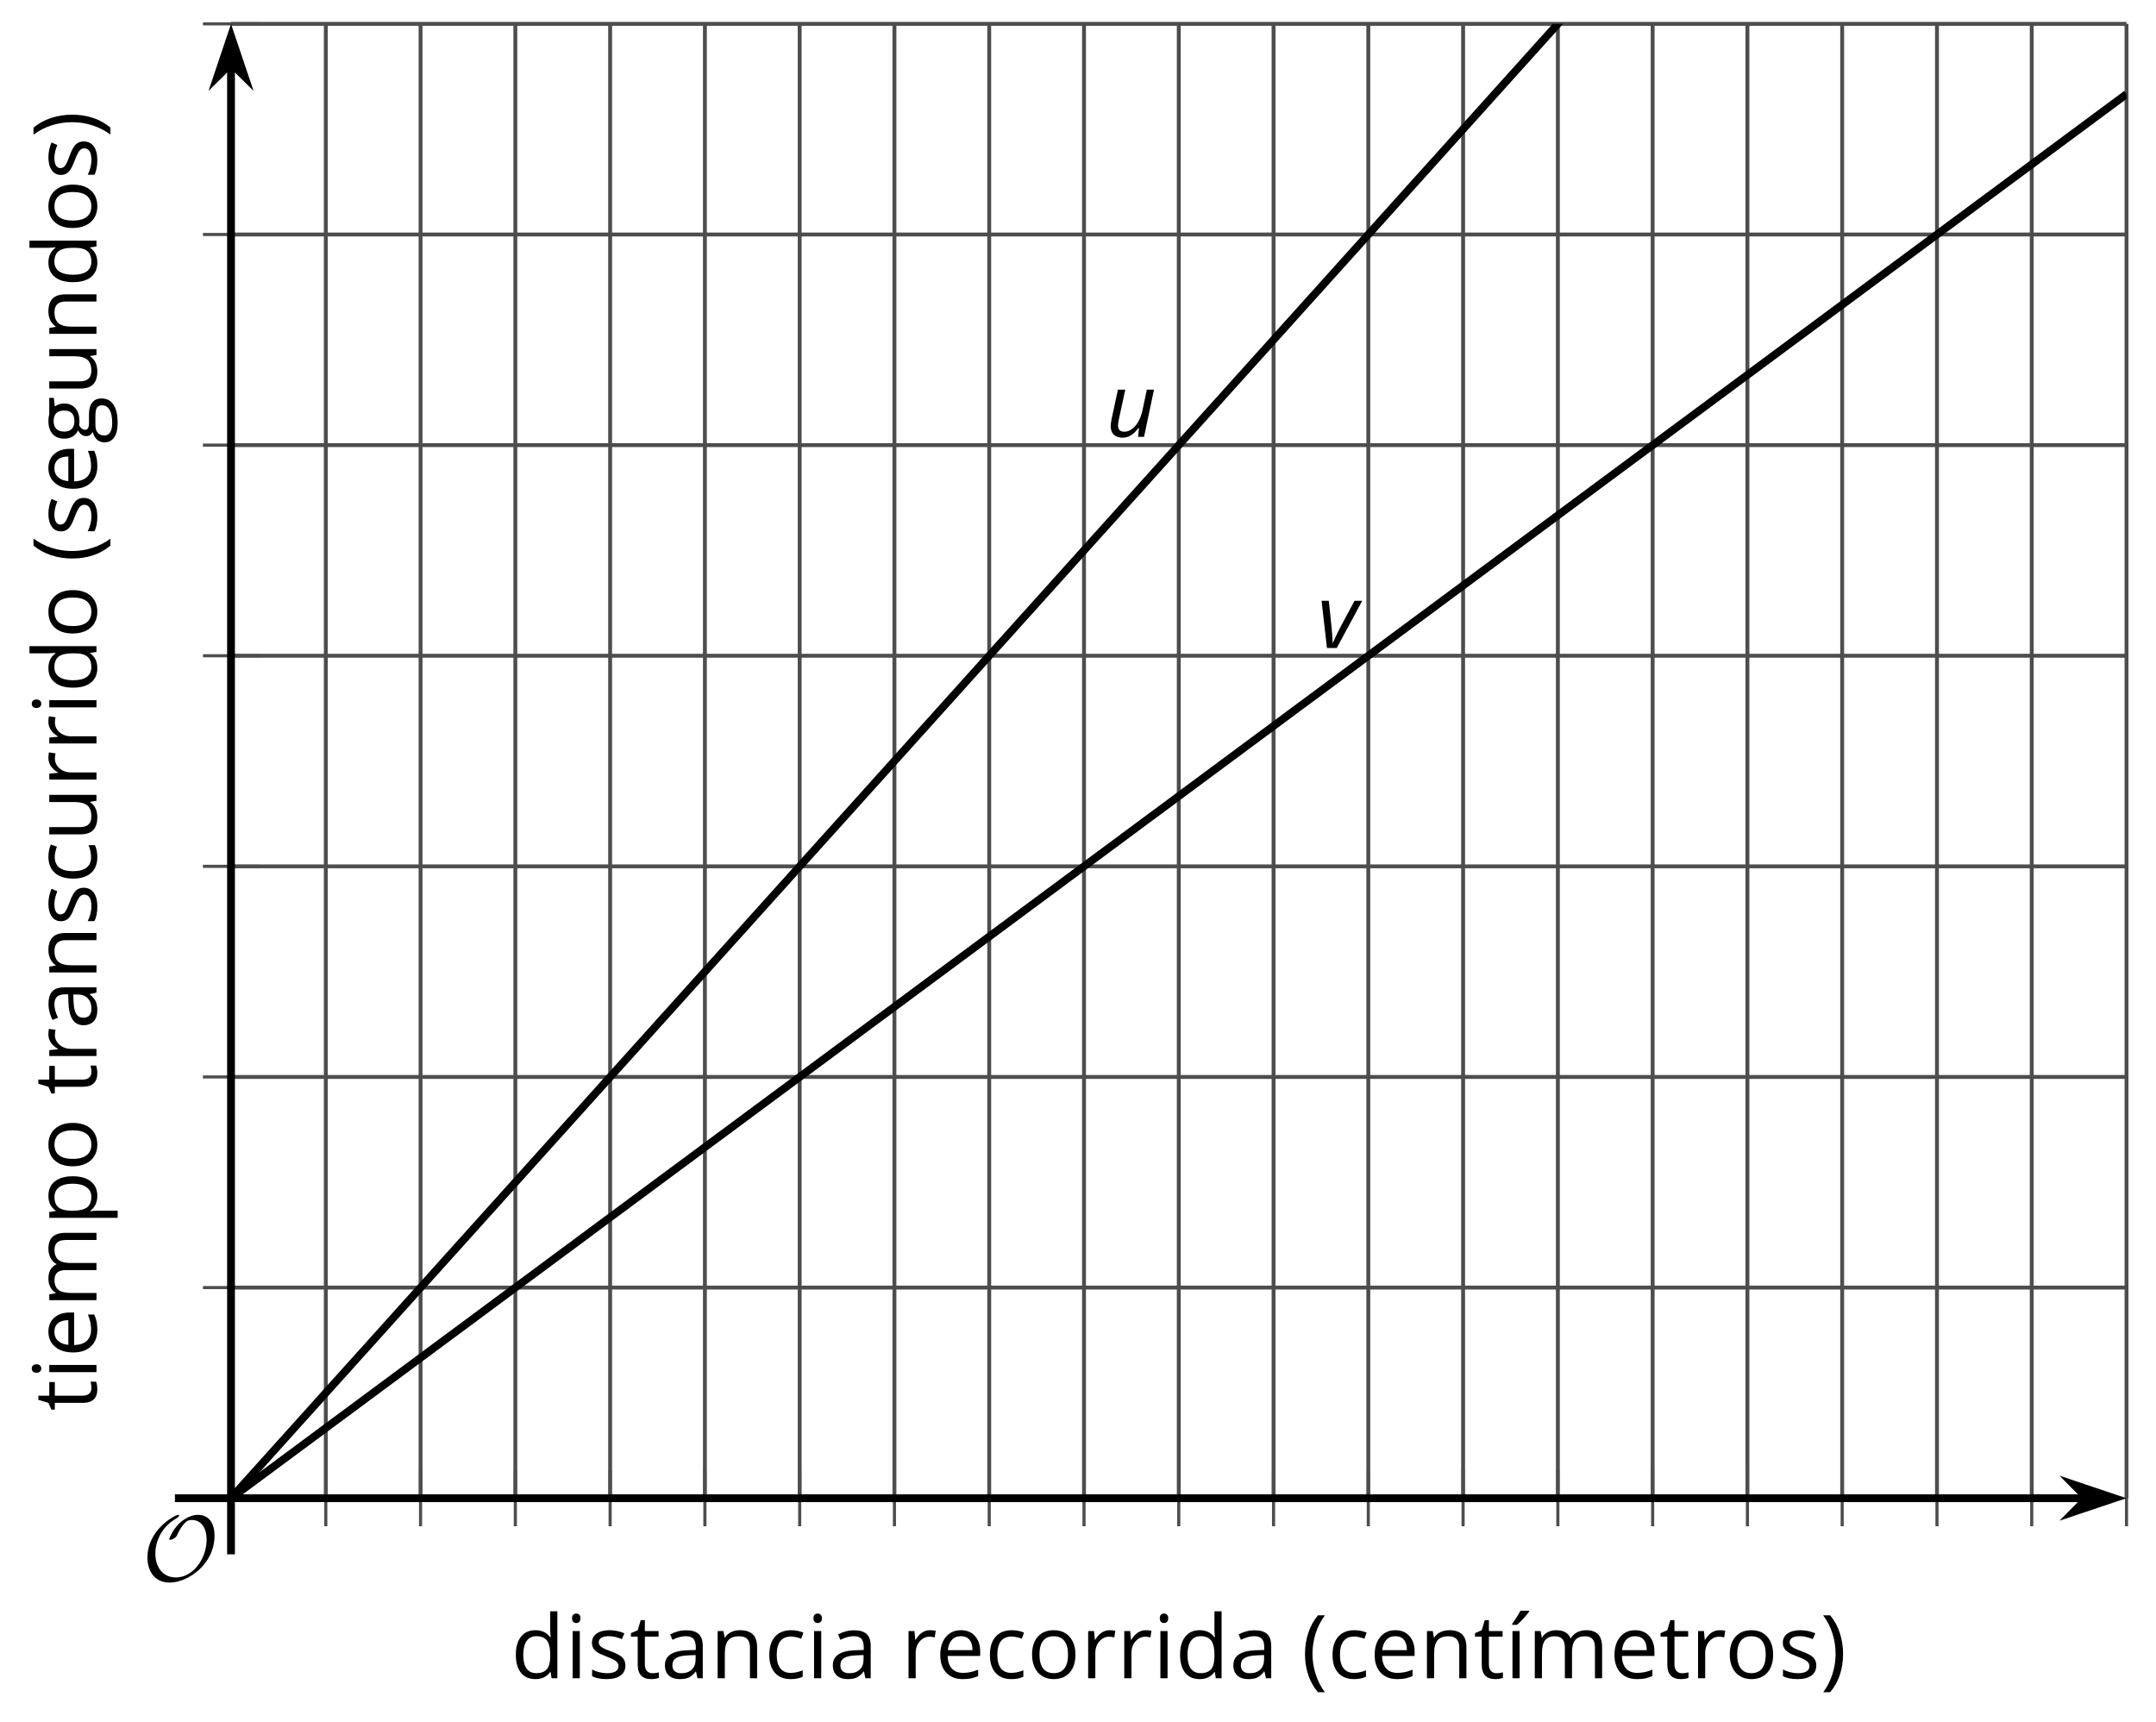 <?xml version='1.0' encoding='UTF-8'?>
<!-- This file was generated by dvisvgm 2.1.3 -->
<svg height='220.954pt' version='1.1' viewBox='-72 -72 276.591 220.954' width='276.591pt' xmlns='http://www.w3.org/2000/svg' xmlns:xlink='http://www.w3.org/1999/xlink'>
<defs>
<clipPath id='clip1'>
<path d='M-42.363 120.227H200.809V-68.938H-42.363Z'/>
</clipPath>
<path d='M0.453 -3.099C0.453 -2.138 0.597 -1.238 0.878 -0.403S1.575 1.166 2.116 1.79H3C2.486 1.094 2.094 0.326 1.823 -0.519S1.414 -2.227 1.414 -3.111C1.414 -4.011 1.547 -4.884 1.812 -5.735C2.083 -6.586 2.481 -7.365 3.011 -8.077H2.116C1.58 -7.436 1.166 -6.691 0.884 -5.84C0.597 -4.989 0.453 -4.077 0.453 -3.099Z' id='g7-8'/>
<path d='M2.895 -3.099C2.895 -4.066 2.751 -4.978 2.47 -5.834C2.188 -6.685 1.773 -7.431 1.232 -8.077H0.337C0.867 -7.365 1.265 -6.586 1.536 -5.735C1.801 -4.884 1.934 -4.011 1.934 -3.111C1.934 -2.227 1.796 -1.359 1.525 -0.519C1.254 0.326 0.862 1.099 0.348 1.79H1.232C1.768 1.171 2.182 0.442 2.464 -0.392C2.751 -1.227 2.895 -2.133 2.895 -3.099Z' id='g7-9'/>
<path d='M4.696 0H5.376V-4.133C5.376 -4.84 5.204 -5.354 4.851 -5.674C4.508 -5.994 3.972 -6.155 3.249 -6.155C2.89 -6.155 2.536 -6.111 2.177 -6.017C1.823 -5.923 1.497 -5.796 1.199 -5.635L1.481 -4.934C2.116 -5.243 2.691 -5.398 3.193 -5.398C3.641 -5.398 3.967 -5.282 4.177 -5.061C4.376 -4.829 4.481 -4.481 4.481 -4.006V-3.63L3.453 -3.597C1.497 -3.536 0.519 -2.895 0.519 -1.674C0.519 -1.105 0.691 -0.663 1.028 -0.354C1.37 -0.044 1.84 0.11 2.442 0.11C2.89 0.11 3.265 0.044 3.569 -0.088C3.867 -0.227 4.166 -0.481 4.47 -0.862H4.514L4.696 0ZM2.624 -0.646C2.265 -0.646 1.983 -0.735 1.779 -0.906C1.58 -1.077 1.481 -1.331 1.481 -1.663C1.481 -2.088 1.641 -2.398 1.967 -2.597C2.287 -2.801 2.812 -2.912 3.541 -2.939L4.459 -2.978V-2.431C4.459 -1.867 4.298 -1.431 3.967 -1.116C3.646 -0.801 3.193 -0.646 2.624 -0.646Z' id='g7-65'/>
<path d='M3.392 0.11C4.006 0.11 4.519 0.006 4.923 -0.204V-1.017C4.392 -0.801 3.873 -0.691 3.37 -0.691C2.779 -0.691 2.337 -0.89 2.033 -1.287C1.735 -1.685 1.586 -2.254 1.586 -3C1.586 -4.569 2.199 -5.354 3.431 -5.354C3.613 -5.354 3.829 -5.326 4.066 -5.271C4.304 -5.221 4.525 -5.155 4.729 -5.072L5.011 -5.851C4.845 -5.934 4.619 -6.011 4.326 -6.072S3.746 -6.166 3.453 -6.166C2.552 -6.166 1.856 -5.89 1.37 -5.337C0.878 -4.785 0.635 -4 0.635 -2.989C0.635 -2 0.873 -1.238 1.359 -0.696C1.834 -0.16 2.514 0.11 3.392 0.11Z' id='g7-67'/>
<path d='M5.094 -0.812L5.215 0H5.961V-8.597H5.044V-6.133L5.066 -5.707L5.105 -5.271H5.033C4.597 -5.867 3.967 -6.166 3.144 -6.166C2.354 -6.166 1.74 -5.89 1.298 -5.337S0.635 -4.011 0.635 -3.011S0.856 -1.243 1.293 -0.702C1.735 -0.16 2.354 0.11 3.144 0.11C3.989 0.11 4.619 -0.199 5.044 -0.812H5.094ZM3.26 -0.657C2.713 -0.657 2.293 -0.856 2.011 -1.249S1.586 -2.227 1.586 -3C1.586 -3.762 1.729 -4.354 2.011 -4.773C2.298 -5.188 2.713 -5.398 3.249 -5.398C3.873 -5.398 4.332 -5.215 4.619 -4.851C4.901 -4.481 5.044 -3.867 5.044 -3.011V-2.818C5.044 -2.061 4.906 -1.508 4.619 -1.171C4.343 -0.829 3.884 -0.657 3.26 -0.657Z' id='g7-68'/>
<path d='M3.53 0.11C3.939 0.11 4.287 0.077 4.575 0.022C4.867 -0.044 5.171 -0.144 5.497 -0.282V-1.099C4.862 -0.829 4.215 -0.691 3.564 -0.691C2.945 -0.691 2.464 -0.873 2.122 -1.243C1.785 -1.613 1.602 -2.149 1.586 -2.862H5.757V-3.442C5.757 -4.26 5.536 -4.917 5.094 -5.414C4.652 -5.917 4.05 -6.166 3.293 -6.166C2.481 -6.166 1.84 -5.878 1.359 -5.304C0.873 -4.729 0.635 -3.956 0.635 -2.978C0.635 -2.011 0.895 -1.254 1.414 -0.707C1.928 -0.16 2.635 0.11 3.53 0.11ZM3.282 -5.398C3.762 -5.398 4.127 -5.243 4.387 -4.939C4.646 -4.63 4.773 -4.188 4.773 -3.608H1.608C1.657 -4.166 1.829 -4.608 2.122 -4.923C2.409 -5.238 2.796 -5.398 3.282 -5.398Z' id='g7-69'/>
<path d='M5.928 -6.055H3.834C3.58 -6.127 3.293 -6.166 2.978 -6.166C2.249 -6.166 1.685 -5.989 1.287 -5.624C0.89 -5.271 0.691 -4.757 0.691 -4.094C0.691 -3.696 0.79 -3.343 0.983 -3.033C1.182 -2.724 1.436 -2.503 1.751 -2.376C1.497 -2.221 1.309 -2.061 1.193 -1.895S1.017 -1.536 1.017 -1.315C1.017 -1.122 1.072 -0.95 1.171 -0.801C1.282 -0.652 1.409 -0.547 1.564 -0.475C1.138 -0.381 0.807 -0.199 0.569 0.072S0.215 0.657 0.215 1.028C0.215 1.564 0.431 1.983 0.862 2.276C1.287 2.569 1.901 2.718 2.691 2.718C3.724 2.718 4.508 2.541 5.044 2.188C5.58 1.84 5.851 1.326 5.851 0.657C5.851 0.133 5.674 -0.271 5.326 -0.547C4.972 -0.823 4.47 -0.961 3.812 -0.961H2.74C2.409 -0.961 2.177 -1 2.039 -1.083C1.901 -1.16 1.834 -1.282 1.834 -1.448C1.834 -1.762 2.028 -2.022 2.42 -2.227C2.58 -2.199 2.746 -2.182 2.928 -2.182C3.635 -2.182 4.193 -2.359 4.597 -2.713S5.204 -3.541 5.204 -4.133C5.204 -4.392 5.166 -4.63 5.083 -4.84C5 -5.044 4.912 -5.215 4.807 -5.343L5.928 -5.475V-6.055ZM1.099 1.017C1.099 0.646 1.215 0.359 1.448 0.16S2.006 -0.138 2.42 -0.138H3.519C4.077 -0.138 4.459 -0.077 4.663 0.055C4.867 0.177 4.967 0.409 4.967 0.735C4.967 1.127 4.785 1.442 4.409 1.669C4.044 1.901 3.47 2.017 2.702 2.017C2.188 2.017 1.79 1.934 1.514 1.762S1.099 1.343 1.099 1.017ZM1.597 -4.116C1.597 -4.575 1.713 -4.917 1.945 -5.149S2.508 -5.497 2.939 -5.497C3.845 -5.497 4.298 -5.044 4.298 -4.133C4.298 -3.265 3.851 -2.829 2.956 -2.829C2.53 -2.829 2.193 -2.939 1.956 -3.155S1.597 -3.691 1.597 -4.116Z' id='g7-71'/>
<path d='M1.89 0V-6.055H0.972V0H1.89ZM0.895 -7.696C0.895 -7.492 0.945 -7.337 1.05 -7.238C1.155 -7.133 1.282 -7.083 1.436 -7.083C1.586 -7.083 1.713 -7.133 1.818 -7.238C1.923 -7.337 1.978 -7.492 1.978 -7.696S1.923 -8.055 1.818 -8.155S1.586 -8.304 1.436 -8.304C1.282 -8.304 1.155 -8.254 1.05 -8.155C0.945 -8.061 0.895 -7.906 0.895 -7.696Z' id='g7-73'/>
<path d='M8.691 0H9.608V-3.95C9.608 -4.724 9.436 -5.287 9.094 -5.635C8.757 -5.989 8.243 -6.166 7.558 -6.166C7.122 -6.166 6.729 -6.072 6.387 -5.89S5.785 -5.453 5.602 -5.138H5.558C5.265 -5.823 4.646 -6.166 3.702 -6.166C3.309 -6.166 2.961 -6.083 2.641 -5.917C2.332 -5.751 2.083 -5.519 1.912 -5.227H1.867L1.718 -6.055H0.972V0H1.89V-3.177C1.89 -3.961 2.022 -4.525 2.287 -4.873C2.558 -5.215 2.978 -5.387 3.552 -5.387C3.989 -5.387 4.315 -5.265 4.519 -5.028C4.724 -4.785 4.829 -4.42 4.829 -3.939V0H5.746V-3.381C5.746 -4.061 5.884 -4.569 6.155 -4.895S6.851 -5.387 7.42 -5.387C7.856 -5.387 8.177 -5.265 8.381 -5.028C8.586 -4.785 8.691 -4.42 8.691 -3.939V0Z' id='g7-77'/>
<path d='M5.116 0H6.033V-3.95C6.033 -4.724 5.851 -5.287 5.481 -5.635C5.111 -5.989 4.564 -6.166 3.834 -6.166C3.42 -6.166 3.039 -6.083 2.702 -5.923C2.365 -5.757 2.099 -5.525 1.912 -5.227H1.867L1.718 -6.055H0.972V0H1.89V-3.177C1.89 -3.967 2.039 -4.53 2.332 -4.873S3.088 -5.387 3.724 -5.387C4.204 -5.387 4.553 -5.265 4.779 -5.022S5.116 -4.409 5.116 -3.917V0Z' id='g7-78'/>
<path d='M6.199 -3.033C6.199 -3.994 5.95 -4.757 5.448 -5.32C4.95 -5.884 4.276 -6.166 3.431 -6.166C2.552 -6.166 1.867 -5.89 1.376 -5.337C0.884 -4.79 0.635 -4.022 0.635 -3.033C0.635 -2.398 0.751 -1.84 0.978 -1.365S1.53 -0.525 1.95 -0.271S2.851 0.11 3.392 0.11C4.271 0.11 4.956 -0.166 5.453 -0.718C5.95 -1.276 6.199 -2.044 6.199 -3.033ZM1.586 -3.033C1.586 -3.812 1.74 -4.403 2.044 -4.796S2.801 -5.387 3.403 -5.387C4.011 -5.387 4.47 -5.188 4.785 -4.785C5.094 -4.387 5.249 -3.801 5.249 -3.033C5.249 -2.254 5.094 -1.669 4.785 -1.26C4.47 -0.862 4.017 -0.657 3.414 -0.657S2.359 -0.862 2.05 -1.265S1.586 -2.26 1.586 -3.033Z' id='g7-79'/>
<path d='M3.79 0.11C4.58 0.11 5.193 -0.166 5.635 -0.718C6.083 -1.265 6.304 -2.039 6.304 -3.033C6.304 -4.022 6.088 -4.796 5.646 -5.343C5.215 -5.89 4.591 -6.166 3.79 -6.166C3.387 -6.166 3.028 -6.094 2.713 -5.945S2.127 -5.558 1.89 -5.227H1.845L1.718 -6.055H0.972V2.718H1.89V0.227C1.89 -0.088 1.867 -0.425 1.823 -0.779H1.89C2.111 -0.475 2.387 -0.254 2.707 -0.11C3.039 0.039 3.398 0.11 3.79 0.11ZM3.657 -5.387C4.193 -5.387 4.613 -5.182 4.906 -4.785C5.204 -4.376 5.354 -3.801 5.354 -3.044C5.354 -2.298 5.204 -1.718 4.906 -1.293C4.613 -0.867 4.204 -0.657 3.68 -0.657C3.055 -0.657 2.597 -0.84 2.315 -1.204C2.033 -1.575 1.89 -2.182 1.89 -3.033V-3.238C1.895 -3.983 2.039 -4.53 2.315 -4.873S3.039 -5.387 3.657 -5.387Z' id='g7-80'/>
<path d='M3.735 -6.166C3.354 -6.166 3.006 -6.061 2.691 -5.845S2.105 -5.326 1.878 -4.934H1.834L1.729 -6.055H0.972V0H1.89V-3.249C1.89 -3.84 2.066 -4.337 2.409 -4.735C2.762 -5.133 3.177 -5.332 3.669 -5.332C3.862 -5.332 4.083 -5.304 4.332 -5.249L4.459 -6.099C4.243 -6.144 4.006 -6.166 3.735 -6.166Z' id='g7-82'/>
<path d='M4.878 -1.652C4.878 -2.055 4.751 -2.387 4.497 -2.652C4.249 -2.917 3.762 -3.182 3.044 -3.442C2.519 -3.635 2.166 -3.785 1.983 -3.89S1.669 -4.099 1.58 -4.215C1.503 -4.332 1.459 -4.47 1.459 -4.63C1.459 -4.867 1.569 -5.055 1.79 -5.193S2.337 -5.398 2.773 -5.398C3.265 -5.398 3.818 -5.271 4.425 -5.022L4.751 -5.768C4.127 -6.033 3.492 -6.166 2.84 -6.166C2.138 -6.166 1.591 -6.022 1.188 -5.735C0.785 -5.453 0.586 -5.061 0.586 -4.569C0.586 -4.293 0.641 -4.055 0.762 -3.856C0.873 -3.657 1.05 -3.481 1.293 -3.326C1.525 -3.166 1.928 -2.983 2.492 -2.773C3.083 -2.547 3.481 -2.348 3.691 -2.177C3.89 -2.011 3.994 -1.812 3.994 -1.575C3.994 -1.26 3.867 -1.028 3.608 -0.873C3.348 -0.724 2.983 -0.646 2.503 -0.646C2.193 -0.646 1.873 -0.691 1.536 -0.773C1.204 -0.856 0.895 -0.972 0.602 -1.122V-0.271C1.05 -0.017 1.68 0.11 2.481 0.11C3.238 0.11 3.829 -0.044 4.249 -0.348S4.878 -1.088 4.878 -1.652Z' id='g7-83'/>
<path d='M2.928 -0.646C2.624 -0.646 2.387 -0.746 2.215 -0.939S1.956 -1.414 1.956 -1.779V-5.343H3.713V-6.055H1.956V-7.459H1.425L1.039 -6.166L0.171 -5.785V-5.343H1.039V-1.74C1.039 -0.508 1.624 0.11 2.796 0.11C2.95 0.11 3.127 0.094 3.315 0.066C3.514 0.033 3.657 -0.006 3.757 -0.055V-0.757C3.669 -0.729 3.547 -0.707 3.398 -0.685C3.249 -0.657 3.088 -0.646 2.928 -0.646Z' id='g7-84'/>
<path d='M1.834 -6.055H0.906V-2.094C0.906 -1.326 1.088 -0.762 1.459 -0.414C1.823 -0.066 2.376 0.11 3.111 0.11C3.536 0.11 3.917 0.033 4.254 -0.127C4.586 -0.287 4.845 -0.514 5.033 -0.812H5.083L5.215 0H5.972V-6.055H5.055V-2.873C5.055 -2.088 4.906 -1.525 4.619 -1.177C4.32 -0.829 3.862 -0.657 3.227 -0.657C2.746 -0.657 2.398 -0.779 2.171 -1.022S1.834 -1.635 1.834 -2.127V-6.055Z' id='g7-85'/>
<path d='M1.89 0V-6.055H0.972V0H1.89ZM0.934 -6.994V-6.856H1.547C1.785 -7.05 2.061 -7.32 2.381 -7.669S2.945 -8.315 3.105 -8.553V-8.669H1.989C1.873 -8.431 1.713 -8.149 1.503 -7.823C1.304 -7.497 1.111 -7.221 0.934 -6.994Z' id='g7-172'/>
<path d='M2.492 -6.055H1.552L0.746 -2.32C0.663 -1.917 0.624 -1.597 0.624 -1.37C0.624 -0.895 0.757 -0.53 1.028 -0.276C1.298 -0.017 1.669 0.11 2.138 0.11C2.486 0.11 2.829 0.022 3.155 -0.16S3.829 -0.663 4.188 -1.122H4.254L4.133 0H4.901L6.177 -6.055H5.26L4.707 -3.431C4.58 -2.851 4.398 -2.354 4.16 -1.939S3.646 -1.21 3.332 -0.989S2.702 -0.657 2.376 -0.657C1.834 -0.657 1.564 -0.923 1.564 -1.448C1.564 -1.63 1.597 -1.89 1.663 -2.215L2.492 -6.055Z' id='g4-85'/>
<path d='M1.232 0H2.492L5.757 -6.055H4.774L2.978 -2.718C2.785 -2.365 2.459 -1.68 1.989 -0.669H1.956C1.956 -1.05 1.912 -1.718 1.823 -2.669L1.47 -6.055H0.541L1.232 0Z' id='g4-86'/>
<path d='M9.289 -5.762C9.289 -7.281 8.62 -8.428 7.161 -8.428C5.918 -8.428 4.866 -7.424 4.782 -7.352C3.826 -6.408 3.467 -5.332 3.467 -5.308C3.467 -5.236 3.527 -5.224 3.587 -5.224C3.814 -5.224 4.005 -5.344 4.184 -5.475C4.399 -5.631 4.411 -5.667 4.543 -5.942C4.651 -6.181 4.926 -6.767 5.368 -7.269C5.655 -7.592 5.894 -7.771 6.372 -7.771C7.532 -7.771 8.273 -6.814 8.273 -5.248C8.273 -2.809 6.539 -0.395 4.328 -0.395C2.63 -0.395 1.698 -1.745 1.698 -3.455C1.698 -5.081 2.534 -6.874 4.28 -7.902C4.399 -7.974 4.758 -8.189 4.758 -8.345C4.758 -8.428 4.663 -8.428 4.639 -8.428C4.22 -8.428 0.681 -6.528 0.681 -2.941C0.681 -1.267 1.554 0.263 3.539 0.263C5.87 0.263 9.289 -2.08 9.289 -5.762Z' id='g5-79'/>
</defs>
<g id='page1'>
<path d='M-30.203 120.227V-68.938M-18.047 120.227V-68.938M-5.887 120.227V-68.938M6.273 120.227V-68.938M18.43 120.227V-68.938M30.59 120.227V-68.938M42.746 120.227V-68.938M54.906 120.227V-68.938M67.067 120.227V-68.938M79.223 120.227V-68.938M91.383 120.227V-68.938M103.539 120.227V-68.938M115.7 120.227V-68.938M127.856 120.227V-68.938M140.016 120.227V-68.938M152.176 120.227V-68.938M164.332 120.227V-68.938M176.493 120.227V-68.938M188.649 120.227V-68.938M200.809 120.227V-68.938' fill='none' stroke='#4d4d4d' stroke-linejoin='bevel' stroke-miterlimit='10.037' stroke-width='0.5'/>
<path d='M-42.363 93.203H200.809M-42.363 66.18H200.809M-42.363 39.156H200.809M-42.363 12.133H200.809M-42.363 -14.891H200.809M-42.363 -41.914H200.809M-42.363 -68.938H200.809' fill='none' stroke='#4d4d4d' stroke-linejoin='bevel' stroke-miterlimit='10.037' stroke-width='0.5'/>
<path d='M-30.203 123.824V116.625M-18.047 123.824V116.625M-5.887 123.824V116.625M6.273 123.824V116.625M18.43 123.824V116.625M30.59 123.824V116.625M42.746 123.824V116.625M54.906 123.824V116.625M67.067 123.824V116.625M79.223 123.824V116.625M91.383 123.824V116.625M103.539 123.824V116.625M115.7 123.824V116.625M127.856 123.824V116.625M140.016 123.824V116.625M152.176 123.824V116.625M164.332 123.824V116.625M176.493 123.824V116.625M188.649 123.824V116.625M200.809 123.824V116.625' fill='none' stroke='#4d4d4d' stroke-linejoin='bevel' stroke-miterlimit='10.037' stroke-width='0.4'/>
<path d='M-45.965 93.203H-38.762M-45.965 66.18H-38.762M-45.965 39.156H-38.762M-45.965 12.133H-38.762M-45.965 -14.891H-38.762M-45.965 -41.914H-38.762M-45.965 -68.938H-38.762' fill='none' stroke='#4d4d4d' stroke-linejoin='bevel' stroke-miterlimit='10.037' stroke-width='0.4'/>
<path d='M-42.363 120.227H195.516' fill='none' stroke='#000000' stroke-linejoin='bevel' stroke-miterlimit='10.037' stroke-width='1'/>
<path d='M199.234 120.227L194.043 118.48L195.765 120.227L194.043 121.969Z'/>
<path d='M199.234 120.227L194.043 118.48L195.765 120.227L194.043 121.969Z' fill='none' stroke='#000000' stroke-miterlimit='10.037' stroke-width='1'/>
<path d='M-42.363 120.227V-63.645' fill='none' stroke='#000000' stroke-linejoin='bevel' stroke-miterlimit='10.037' stroke-width='1'/>
<path d='M-42.363 -67.359L-44.105 -62.172L-42.363 -63.891L-40.617 -62.172Z'/>
<path d='M-42.363 -67.359L-44.105 -62.172L-42.363 -63.891L-40.617 -62.172Z' fill='none' stroke='#000000' stroke-miterlimit='10.037' stroke-width='1'/>
<path clip-path='url(#clip1)' d='M-42.363 120.227L-41.141 118.867L-39.918 117.508L-38.695 116.152L-37.473 114.793L-36.254 113.434L-35.031 112.078L-33.809 110.719L-32.586 109.363L-31.363 108.004L-30.145 106.644L-28.922 105.289L-27.699 103.93L-26.477 102.57L-25.254 101.215L-24.031 99.856L-22.812 98.5L-21.59 97.141L-20.367 95.781L-19.145 94.426L-17.922 93.066L-16.703 91.707L-15.48 90.352L-14.258 88.992L-13.035 87.633L-11.812 86.277L-10.59 84.918L-9.371 83.562L-8.148 82.203L-6.926 80.844L-5.703 79.488L-4.481 78.129L-3.258 76.769L-2.039 75.414L-0.816 74.055L0.406 72.699L1.629 71.34L2.852 69.981L4.07 68.625L5.293 67.266L6.516 65.906L7.738 64.551L8.961 63.191L10.184 61.832L11.402 60.477L12.625 59.117L13.848 57.762L15.07 56.402L16.293 55.043L17.512 53.688L18.734 52.328L19.957 50.969L21.18 49.613L22.402 48.254L23.625 46.898L24.844 45.539L26.066 44.18L27.289 42.824L28.512 41.465L29.734 40.105L30.953 38.75L32.176 37.391L33.398 36.031L34.621 34.676L35.844 33.316L37.066 31.961L38.285 30.602L39.508 29.242L40.73 27.887L41.953 26.527L43.176 25.168L44.398 23.812L45.617 22.453L46.84 21.098L48.062 19.738L49.285 18.379L50.508 17.023L51.727 15.664L52.949 14.305L54.172 12.949L55.395 11.59L56.617 10.23L57.84 8.875L59.059 7.516L60.282 6.16L61.504 4.801L62.727 3.441L63.95 2.086L65.168 0.727L66.391 -0.633L67.614 -1.988L68.836 -3.348L70.059 -4.703L71.282 -6.063L72.5 -7.422L73.723 -8.777L74.946 -10.137L76.168 -11.496L77.391 -12.852L78.614 -14.211L79.832 -15.57L81.055 -16.926L82.278 -18.285L83.5 -19.641L84.723 -21L85.942 -22.359L87.164 -23.715L88.387 -25.074L89.61 -26.434L90.832 -27.789L92.055 -29.148L93.274 -30.504L94.496 -31.863L95.719 -33.223L96.942 -34.578L98.164 -35.938L99.387 -37.297L100.606 -38.652L101.829 -40.012L103.051 -41.367L104.274 -42.727L105.496 -44.086L106.715 -45.441L107.938 -46.801L109.161 -48.16L110.383 -49.516L111.606 -50.875L112.829 -52.234L114.047 -53.59L115.27 -54.949L116.493 -56.305L117.715 -57.664L118.938 -59.023L120.157 -60.379L121.379 -61.738L122.602 -63.098L123.825 -64.453L125.047 -65.813L126.27 -67.172L127.489 -68.527L128.711 -69.887L129.934 -71.242L131.157 -72.602L132.379 -73.961L133.598 -75.316L134.821 -76.676L136.043 -78.035L137.266 -79.391L138.489 -80.75L139.711 -82.105L140.93 -83.465L142.153 -84.824L143.375 -86.18L144.598 -87.539L145.821 -88.898L147.043 -90.254L148.262 -91.613L149.485 -92.969L150.707 -94.328L151.93 -95.688L153.153 -97.043L154.371 -98.402L155.594 -99.762L156.817 -101.117L158.039 -102.477L159.262 -103.836L160.485 -105.191L161.704 -106.551L162.926 -107.906L164.149 -109.266L165.371 -110.625L166.594 -111.98L167.813 -113.34L169.036 -114.699L170.258 -116.055L171.481 -117.414L172.704 -118.773L173.926 -120.129L175.145 -121.488L176.368 -122.844L177.59 -124.203L178.813 -125.563L180.036 -126.918L181.258 -128.277L182.477 -129.637L183.7 -130.992L184.922 -132.352L186.145 -133.707L187.368 -135.066L188.586 -136.426L189.809 -137.781L191.032 -139.141L192.254 -140.5L193.477 -141.855L194.7 -143.215L195.918 -144.574L197.141 -145.93L198.364 -147.289L199.586 -148.645L200.809 -150.004' fill='none' stroke='#000000' stroke-linejoin='bevel' stroke-miterlimit='10.037' stroke-width='1'/>
<path clip-path='url(#clip1)' d='M-42.363 120.227L-41.141 119.32L-39.918 118.414L-38.695 117.508L-37.473 116.605L-36.254 115.699L-35.031 114.793L-33.809 113.887L-32.586 112.984L-31.363 112.078L-30.145 111.172L-28.922 110.266L-27.699 109.363L-26.477 108.457L-25.254 107.551L-24.031 106.644L-22.812 105.742L-21.59 104.836L-20.367 103.93L-19.145 103.023L-17.922 102.121L-16.703 101.215L-15.48 100.309L-14.258 99.402L-13.035 98.5L-11.812 97.594L-10.59 96.688L-9.371 95.781L-8.148 94.879L-6.926 93.973L-5.703 93.066L-4.481 92.16L-3.258 91.258L-2.039 90.352L-0.816 89.445L0.406 88.539L1.629 87.637L2.852 86.731L4.07 85.824L5.293 84.918L6.516 84.016L7.738 83.109L8.961 82.203L10.184 81.297L11.402 80.394L12.625 79.488L13.848 78.582L15.07 77.676L16.293 76.773L17.512 75.867L18.734 74.961L19.957 74.055L21.18 73.152L22.402 72.246L23.625 71.34L24.844 70.434L26.066 69.531L27.289 68.625L28.512 67.719L29.734 66.812L30.953 65.906L32.176 65.004L33.398 64.098L34.621 63.191L35.844 62.285L37.066 61.383L38.285 60.477L39.508 59.57L40.73 58.664L41.953 57.762L43.176 56.855L44.398 55.949L45.617 55.043L46.84 54.141L48.062 53.234L49.285 52.328L50.508 51.422L51.727 50.52L52.949 49.613L54.172 48.707L55.395 47.801L56.617 46.898L57.84 45.992L59.059 45.086L60.282 44.18L61.504 43.277L62.727 42.371L63.95 41.465L65.168 40.559L66.391 39.656L67.614 38.75L68.836 37.844L70.059 36.938L71.282 36.035L72.5 35.129L73.723 34.223L74.946 33.316L76.168 32.414L77.391 31.508L78.614 30.602L79.832 29.695L81.055 28.793L82.278 27.887L83.5 26.98L84.723 26.074L85.942 25.172L87.164 24.266L88.387 23.359L89.61 22.453L90.832 21.551L92.055 20.645L93.274 19.738L94.496 18.832L95.719 17.93L96.942 17.023L98.164 16.117L99.387 15.211L100.606 14.309L101.829 13.402L103.051 12.496L104.274 11.59L105.496 10.687L106.715 9.781L107.938 8.875L109.161 7.969L110.383 7.066L111.606 6.16L112.829 5.254L114.047 4.348L115.27 3.445L116.493 2.539L117.715 1.633L118.938 0.727L120.157 -0.176L121.379 -1.082L122.602 -1.988L123.825 -2.895L125.047 -3.797L126.27 -4.703L127.489 -5.609L128.711 -6.516L129.934 -7.418L131.157 -8.324L132.379 -9.23L133.598 -10.137L134.821 -11.039L136.043 -11.945L137.266 -12.852L138.489 -13.758L139.711 -14.66L140.93 -15.566L142.153 -16.473L143.375 -17.379L144.598 -18.281L145.821 -19.188L147.043 -20.094L148.262 -21L149.485 -21.902L150.707 -22.809L151.93 -23.715L153.153 -24.621L154.371 -25.523L155.594 -26.43L156.817 -27.336L158.039 -28.242L159.262 -29.145L160.485 -30.051L161.704 -30.957L162.926 -31.863L164.149 -32.766L165.371 -33.672L166.594 -34.578L167.813 -35.484L169.036 -36.387L170.258 -37.293L171.481 -38.199L172.704 -39.105L173.926 -40.008L175.145 -40.914L176.368 -41.82L177.59 -42.727L178.813 -43.629L180.036 -44.535L181.258 -45.441L182.477 -46.348L183.7 -47.25L184.922 -48.156L186.145 -49.063L187.368 -49.969L188.586 -50.871L189.809 -51.777L191.032 -52.684L192.254 -53.59L193.477 -54.496L194.7 -55.398L195.918 -56.305L197.141 -57.211L198.364 -58.113L199.586 -59.02L200.809 -59.926' fill='none' stroke='#000000' stroke-linejoin='bevel' stroke-miterlimit='10.037' stroke-width='1'/>
<g transform='matrix(1 0 0 1 82.591 -107.446)'>
<use x='-12.724' xlink:href='#g4-85' y='91.495'/>
</g>
<g transform='matrix(1 0 0 1 109.726 -80.358)'>
<use x='-12.724' xlink:href='#g4-86' y='91.495'/>
</g>
<g transform='matrix(1 0 0 1 -41.043 39.295)'>
<use x='-12.724' xlink:href='#g5-79' y='91.495'/>
</g>
<path d='M-42.363 127.426V120.227' fill='none' stroke='#000000' stroke-linejoin='bevel' stroke-miterlimit='10.037' stroke-width='1'/>
<path d='M-49.562 120.227H-42.363' fill='none' stroke='#000000' stroke-linejoin='bevel' stroke-miterlimit='10.037' stroke-width='1'/>
<g transform='matrix(1 0 0 1 6.266 51.834)'>
<use x='-12.724' xlink:href='#g7-68' y='91.495'/>
<use x='-5.773' xlink:href='#g7-73' y='91.495'/>
<use x='-2.911' xlink:href='#g7-83' y='91.495'/>
<use x='2.506' xlink:href='#g7-84' y='91.495'/>
<use x='6.515' xlink:href='#g7-65' y='91.495'/>
<use x='12.83' xlink:href='#g7-78' y='91.495'/>
<use x='19.792' xlink:href='#g7-67' y='91.495'/>
<use x='25.198' xlink:href='#g7-73' y='91.495'/>
<use x='28.06' xlink:href='#g7-65' y='91.495'/>
<use x='37.317' xlink:href='#g7-82' y='91.495'/>
<use x='41.723' xlink:href='#g7-69' y='91.495'/>
<use x='48.095' xlink:href='#g7-67' y='91.495'/>
<use x='53.501' xlink:href='#g7-79' y='91.495'/>
<use x='60.361' xlink:href='#g7-82' y='91.495'/>
<use x='64.995' xlink:href='#g7-82' y='91.495'/>
<use x='69.628' xlink:href='#g7-73' y='91.495'/>
<use x='72.49' xlink:href='#g7-68' y='91.495'/>
<use x='79.441' xlink:href='#g7-65' y='91.495'/>
<use x='88.697' xlink:href='#g7-8' y='91.495'/>
<use x='92.048' xlink:href='#g7-67' y='91.495'/>
<use x='97.454' xlink:href='#g7-69' y='91.495'/>
<use x='103.825' xlink:href='#g7-78' y='91.495'/>
<use x='110.787' xlink:href='#g7-84' y='91.495'/>
<use x='114.797' xlink:href='#g7-172' y='91.495'/>
<use x='117.659' xlink:href='#g7-77' y='91.495'/>
<use x='128.221' xlink:href='#g7-69' y='91.495'/>
<use x='134.592' xlink:href='#g7-84' y='91.495'/>
<use x='138.602' xlink:href='#g7-82' y='91.495'/>
<use x='143.008' xlink:href='#g7-79' y='91.495'/>
<use x='149.868' xlink:href='#g7-83' y='91.495'/>
<use x='155.286' xlink:href='#g7-9' y='91.495'/>
</g>
<g transform='matrix(0 -1 1 0 -151.119 96.307)'>
<use x='-12.724' xlink:href='#g7-84' y='91.495'/>
<use x='-8.715' xlink:href='#g7-73' y='91.495'/>
<use x='-5.853' xlink:href='#g7-69' y='91.495'/>
<use x='0.519' xlink:href='#g7-77' y='91.495'/>
<use x='11.081' xlink:href='#g7-80' y='91.495'/>
<use x='18.032' xlink:href='#g7-79' y='91.495'/>
<use x='27.833' xlink:href='#g7-84' y='91.495'/>
<use x='31.842' xlink:href='#g7-82' y='91.495'/>
<use x='36.249' xlink:href='#g7-65' y='91.495'/>
<use x='42.564' xlink:href='#g7-78' y='91.495'/>
<use x='49.526' xlink:href='#g7-83' y='91.495'/>
<use x='54.943' xlink:href='#g7-67' y='91.495'/>
<use x='60.349' xlink:href='#g7-85' y='91.495'/>
<use x='67.311' xlink:href='#g7-82' y='91.495'/>
<use x='71.945' xlink:href='#g7-82' y='91.495'/>
<use x='76.579' xlink:href='#g7-73' y='91.495'/>
<use x='79.441' xlink:href='#g7-68' y='91.495'/>
<use x='86.392' xlink:href='#g7-79' y='91.495'/>
<use x='96.193' xlink:href='#g7-8' y='91.495'/>
<use x='99.544' xlink:href='#g7-83' y='91.495'/>
<use x='104.961' xlink:href='#g7-69' y='91.495'/>
<use x='111.333' xlink:href='#g7-71' y='91.495'/>
<use x='117.545' xlink:href='#g7-85' y='91.495'/>
<use x='124.507' xlink:href='#g7-78' y='91.495'/>
<use x='131.469' xlink:href='#g7-68' y='91.495'/>
<use x='138.42' xlink:href='#g7-79' y='91.495'/>
<use x='145.28' xlink:href='#g7-83' y='91.495'/>
<use x='150.697' xlink:href='#g7-9' y='91.495'/>
</g>
</g>
</svg>
